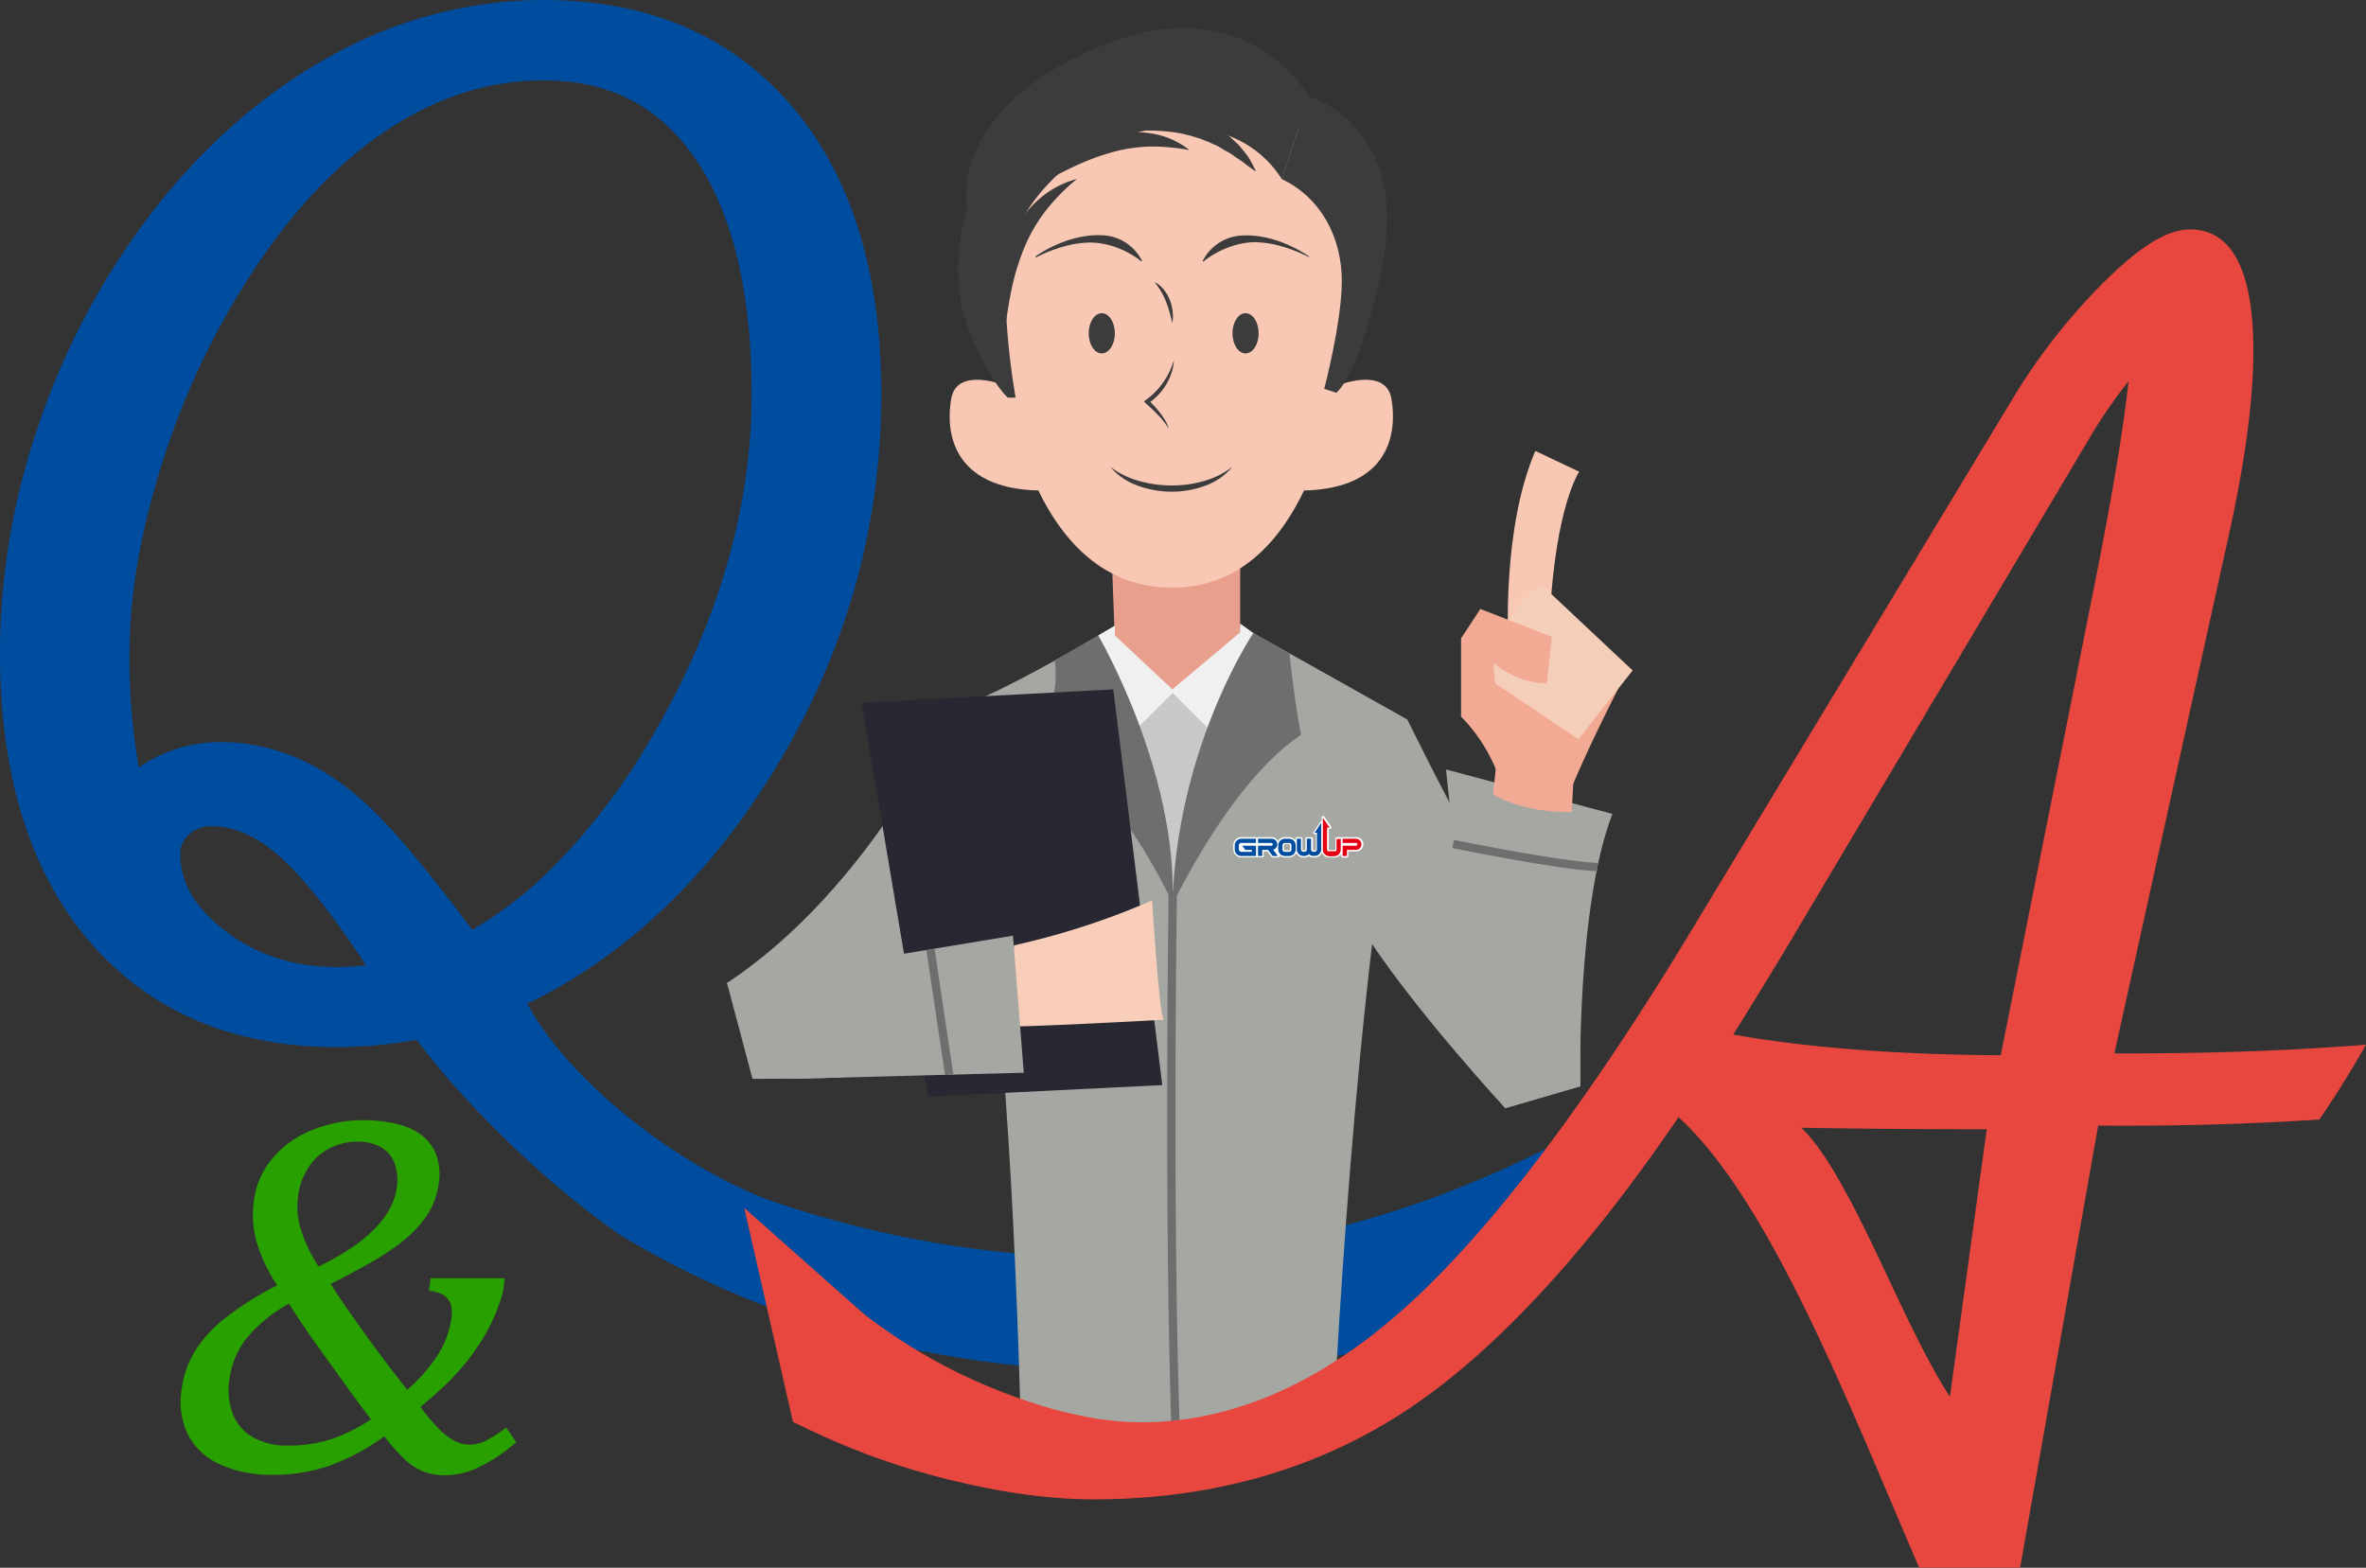 <svg id="a7de8c66-c665-458f-9eb1-2329561a80f7" data-name="レイヤー 1" xmlns="http://www.w3.org/2000/svg" width="662.35" height="438.93" viewBox="0 0 662.35 438.93"><rect x="0" y="0" width="662.35" height="438.93" fill="#333333" stroke="none"/><defs><style>.f34fddc7-823f-4f07-983e-03fe3f5196e3,.f596fbaa-4738-48b6-b42a-8042c5b128e4{fill:#004da0;}.f9413491-7d28-466f-a8fa-1da025a8e09c{fill:#28a000;}.a83cd769-1e45-4351-93e5-a8f460604bcf,.e5aa53db-a3d0-4913-9d13-43b336b91687{fill:#a5a8a2;}.a166c1e5-353b-4fdf-9483-3af4b40d936e,.a1a40e5e-94f2-4922-809b-9c4feaa788c0,.a83cd769-1e45-4351-93e5-a8f460604bcf,.a9c39acf-d138-422d-9fad-faa90ec10707,.af6761e4-0ceb-4d03-a10b-74d99bf26f2e,.f34fddc7-823f-4f07-983e-03fe3f5196e3{fill-rule:evenodd;}.ba95d7b3-29f4-47d3-bdaf-490fd88e689e{fill:#e8a08d;}.b8dc61d7-2133-4b90-89b9-409bdebdcefd{fill:#f8c8b4;}.b488a0e9-97d3-4c6c-b930-c92eab9c361a{fill:#f3aa94;}.f384aea7-31d7-4a1c-af37-c00a4b839f6d{fill:#f5ceba;}.a062ba33-a4c0-46a4-aed3-547aea4e9fca{fill:#3c3c3c;}.a166c1e5-353b-4fdf-9483-3af4b40d936e{fill:#f0f0f0;}.a1a40e5e-94f2-4922-809b-9c4feaa788c0{fill:#c8c8c8;}.a9c39acf-d138-422d-9fad-faa90ec10707{fill:#6e6e6e;}.fd6ab349-260f-4c3b-927f-0194258edf1b{fill:#282832;}.b9b93af9-1ce1-4cc0-8292-af385fac864b{fill:#fff;}.af6761e4-0ceb-4d03-a10b-74d99bf26f2e{fill:#e50012;}.e5b9a2d2-7488-452a-a0f1-6152c1ec28f9{fill:none;stroke:#6e6e6e;stroke-miterlimit:10;stroke-width:2.33px;}.a780cbb8-fbcd-4daf-a960-85d85e5c1dca{fill:#f8ceba;}.a7e1461b-eddd-4a84-8aa1-0f03d44a4cb3{fill:#e8473f;}</style></defs><path class="f596fbaa-4738-48b6-b42a-8042c5b128e4" d="M452.36,327.4c-51.18,27.22-127.1,48.78-219.54,18.39-26.08-8.58-58.81-33.29-71.08-56.17,26.9-13,49.78-34.4,68.1-63.71,20.57-32.86,31-68.84,31-106.94,0-34-8.4-61.15-25-80.58C219,18.63,195.54,8.62,166.22,8.62A122.31,122.31,0,0,0,107.5,23.9c-18.54,10-35.33,24.51-49.92,43a205.8,205.8,0,0,0-32,58.84,197.66,197.66,0,0,0-11.46,65.53c0,34.29,8.41,61.49,25,80.85,16.87,19.69,40.29,29.68,69.62,29.68a128.67,128.67,0,0,0,22-2.07c19.38,25.53,44.53,46.12,56.73,54.45,69.63,42.64,153.59,45.34,221.75,30ZM77,269.09c-8.34-6.44-12.39-13.38-12.39-21.22a7,7,0,0,1,2.35-5.54,8.78,8.78,0,0,1,6.3-2.4c6.76,0,13.36,3.07,20.16,9.38,6.32,5.86,14.09,15.78,23.18,29.57C100.59,280.67,87.65,277.37,77,269.09Zm69.34-.1c-13.11-17.61-23.14-29.44-30.58-36.09-12.29-11-25.75-16.52-40-16.52A40,40,0,0,0,53,223.49a172.36,172.36,0,0,1-2.6-32.2c0-15.82,3-33.29,8.78-51.94A216.24,216.24,0,0,1,83.07,87.47C94.61,69.1,107.76,54.9,122.16,45.26c14-9.39,28.86-14.15,44.06-14.15,18.38,0,32.24,7.1,42.39,21.71,10.58,15.25,15.94,37.5,15.94,66.15,0,31-8.84,62.33-26.29,93.15A181.07,181.07,0,0,1,171,249.27,111.17,111.17,0,0,1,146.29,269Z" transform="translate(-14.13 -8.62)"/><path class="f9413491-7d28-466f-a8fa-1da025a8e09c" d="M121.72,410.75a61.88,61.88,0,0,1-15.52,8.3,48.43,48.43,0,0,1-15.73,2.48,34.36,34.36,0,0,1-14.94-3,18.39,18.39,0,0,1-8.84-8.36A21.28,21.28,0,0,1,65,397.47a27.2,27.2,0,0,1,3.69-10.55,36.59,36.59,0,0,1,8.41-9.21,89,89,0,0,1,14.63-9.22,45,45,0,0,1-5.84-12.42,28.61,28.61,0,0,1-.67-11.41A22.93,22.93,0,0,1,90.34,333a27.77,27.77,0,0,1,11-7.92,37.92,37.92,0,0,1,14.69-2.83,39.52,39.52,0,0,1,9,1,18.66,18.66,0,0,1,7,3.1,12.39,12.39,0,0,1,4.21,5.55,16.45,16.45,0,0,1,.67,8.32,21.3,21.3,0,0,1-1.14,4.51,20.25,20.25,0,0,1-2.1,4.12,29.66,29.66,0,0,1-3.22,4,39.94,39.94,0,0,1-5.13,4.47,72.23,72.23,0,0,1-8,5.12c-3.21,1.79-6.75,3.69-10.61,5.67q3,4.77,9.07,13.24t12.35,16.36a45.2,45.2,0,0,0,8.6-9.8,25.78,25.78,0,0,0,3.77-10.1q.51-3.69-1-5.54c-1-1.23-2.76-2-5.29-2.28l.48-3.49,20.74,0L155,370a27.05,27.05,0,0,1-1.31,4.19c-.48,1.38-1,2.75-1.66,4.12s-1.32,2.66-2.09,4-1.6,2.63-2.5,3.91a47.53,47.53,0,0,1-3,4.05c-1.1,1.33-2.28,2.65-3.54,4s-2.73,2.75-4.28,4.12-3.1,2.75-4.79,4.12a53.31,53.31,0,0,0,5.34,6.33,17.55,17.55,0,0,0,4.28,3.24,9.31,9.31,0,0,0,4.19,1,9.87,9.87,0,0,0,4.32-1,36.7,36.7,0,0,0,5.87-3.76l2.79,4.06a44.17,44.17,0,0,1-10.09,6.85,22.07,22.07,0,0,1-9.47,2.44,17.73,17.73,0,0,1-6.09-.93,16.34,16.34,0,0,1-5-3.06A51.4,51.4,0,0,1,121.72,410.75ZM95,373.61a41.39,41.39,0,0,0-11.73,9.55,23.11,23.11,0,0,0-4.86,11.41,18.74,18.74,0,0,0,1,10.2,12.91,12.91,0,0,0,5.87,6.44,19.56,19.56,0,0,0,9.38,2.14,39.2,39.2,0,0,0,11.65-1.62A47.27,47.27,0,0,0,118,406q-2-2.57-5.65-7.54l-10.05-14q-2.49-3.56-4.42-6.4Zm8.28-10.38q10-4.82,15.52-10.36t6.37-11.59a13.79,13.79,0,0,0-.59-7,8.57,8.57,0,0,0-3.85-4.48,12.78,12.78,0,0,0-6.41-1.54,17,17,0,0,0-7.85,1.81,15.6,15.6,0,0,0-5.89,5.25,18.89,18.89,0,0,0-3,8.14,22.15,22.15,0,0,0,.62,8.89A43.43,43.43,0,0,0,103.3,363.23Z" transform="translate(-14.13 -8.62)"/><path class="a83cd769-1e45-4351-93e5-a8f460604bcf" d="M299.82,404.58c28.09,5.87,53.09,9.14,87.49,5.11,0,0,5.85-130.52,20.8-199.62l-46.79-26.26H326.24S293,204,280.42,207.24C280.42,207.24,295.34,243.7,299.82,404.58Z" transform="translate(-14.13 -8.62)"/><polygon class="ba95d7b3-29f4-47d3-bdaf-490fd88e689e" points="311.33 158.71 312.1 179.5 328.2 193.01 347.18 179.5 347.18 159.12 311.33 158.71"/><path class="b8dc61d7-2133-4b90-89b9-409bdebdcefd" d="M391.67,84.32c0,13.64-4.08,88.82-49.34,88.82-44.63,0-49.89-70.1-50.05-88.82-.16-19.55,0-48.6,50.05-48.6C391.67,35.72,391.67,64,391.67,84.32Z" transform="translate(-14.13 -8.62)"/><path class="b8dc61d7-2133-4b90-89b9-409bdebdcefd" d="M295.58,116.58s-13.54-5.51-15.16,3.66.15,25.09,24.4,25.71v-15.5Z" transform="translate(-14.13 -8.62)"/><path class="b8dc61d7-2133-4b90-89b9-409bdebdcefd" d="M388.49,116.58s13.54-5.51,15.16,3.66-.15,25.09-24.4,25.71v-15.5Z" transform="translate(-14.13 -8.62)"/><path class="b8dc61d7-2133-4b90-89b9-409bdebdcefd" d="M436.35,187.64s-1.7-31.23,7.59-52.77l12.28,5.82S449.71,150,448,181Z" transform="translate(-14.13 -8.62)"/><path class="e5aa53db-a3d0-4913-9d13-43b336b91687" d="M408.11,210.07s35.72,73.22,48.4,80.8v21.88l-21,6.13S411.58,293,397.75,272.2C397.75,272.2,396.64,227.58,408.11,210.07Z" transform="translate(-14.13 -8.62)"/><path class="e5aa53db-a3d0-4913-9d13-43b336b91687" d="M456.51,312.75s-1.06-50.16,9-76.25l-46.57-12.45s8.57,88.22,16.59,94.83" transform="translate(-14.13 -8.62)"/><path class="b488a0e9-97d3-4c6c-b930-c92eab9c361a" d="M432.8,223.81a45.93,45.93,0,0,0-9.65-14.56s1.54-18.19,0-22l10.91-5.37,34.06,17.63s-8.29,16-13.66,28.77Z" transform="translate(-14.13 -8.62)"/><path class="f384aea7-31d7-4a1c-af37-c00a4b839f6d" d="M445.63,172.33l25.55,24L456,215.57l-23.73-15.92S430,183.93,445.63,172.33Z" transform="translate(-14.13 -8.62)"/><path class="b488a0e9-97d3-4c6c-b930-c92eab9c361a" d="M423.15,209.25l10-4.92-1-10.17s6.53,5.85,15,5.75l1.4-13-20-7.79-5.4,8.21Z" transform="translate(-14.13 -8.62)"/><path class="b488a0e9-97d3-4c6c-b930-c92eab9c361a" d="M433,222.37l-.87,8.72c5.94,3.26,13.21,4.94,22,4.89l.54-10.28Z" transform="translate(-14.13 -8.62)"/><path class="e5aa53db-a3d0-4913-9d13-43b336b91687" d="M280.42,207.24S258.27,257,217.65,283.83l17.75,26.84,14.24-.37s33.2-20.89,43.21-36.3C292.85,274,289.66,234.55,280.42,207.24Z" transform="translate(-14.13 -8.62)"/><ellipse class="a062ba33-a4c0-46a4-aed3-547aea4e9fca" cx="308.44" cy="93.32" rx="3.66" ry="5.63"/><ellipse class="a062ba33-a4c0-46a4-aed3-547aea4e9fca" cx="348.69" cy="93.32" rx="3.66" ry="5.63"/><path class="a062ba33-a4c0-46a4-aed3-547aea4e9fca" d="M304,80.41a36.81,36.81,0,0,1,7.26-3.85,30,30,0,0,1,8.12-2,23.54,23.54,0,0,1,4.28,0,12.82,12.82,0,0,1,4.18,1.19,13,13,0,0,1,6,5.91l-.19.15A24.65,24.65,0,0,0,326.93,78a22.16,22.16,0,0,0-7.46-1.48,28.74,28.74,0,0,0-7.82,1.19,40.62,40.62,0,0,0-7.52,3Z" transform="translate(-14.13 -8.62)"/><path class="a062ba33-a4c0-46a4-aed3-547aea4e9fca" d="M380.53,80.61a40.8,40.8,0,0,0-7.51-3,28.87,28.87,0,0,0-7.83-1.19A22.16,22.16,0,0,0,357.73,78,24.65,24.65,0,0,0,351,81.87l-.19-.15a13,13,0,0,1,6-5.91A12.82,12.82,0,0,1,361,74.62a23.54,23.54,0,0,1,4.28,0,30,30,0,0,1,8.12,2,36.81,36.81,0,0,1,7.26,3.85Z" transform="translate(-14.13 -8.62)"/><path class="a062ba33-a4c0-46a4-aed3-547aea4e9fca" d="M337.31,87.6a7.06,7.06,0,0,1,2.58,2.06,11.44,11.44,0,0,1,1.7,2.88,13.34,13.34,0,0,1,.81,3.22,15.2,15.2,0,0,1,.09,1.65,14.92,14.92,0,0,1-.16,1.64c-.17-.53-.28-1.06-.41-1.58s-.26-1-.42-1.53a29.54,29.54,0,0,0-1-3A19.06,19.06,0,0,0,337.31,87.6Z" transform="translate(-14.13 -8.62)"/><path class="a062ba33-a4c0-46a4-aed3-547aea4e9fca" d="M324.92,139.31a23.84,23.84,0,0,0,8.18,4,33.42,33.42,0,0,0,8.95,1.22,31.86,31.86,0,0,0,8.95-1.19,23.56,23.56,0,0,0,8.16-4.05,17.77,17.77,0,0,1-7.73,5.35,26.55,26.55,0,0,1-9.38,1.64,27.52,27.52,0,0,1-9.38-1.68A18,18,0,0,1,324.92,139.31Z" transform="translate(-14.13 -8.62)"/><path class="a062ba33-a4c0-46a4-aed3-547aea4e9fca" d="M380.59,35.72S362.83,3,318.93,22.92C279,41.08,284.82,67.1,284.82,67.1s-6.06,18,.86,34.84c5.68,13.78,10.58,18,10.58,18h2.18a213,213,0,0,1-2.84-27.24c-.2-8.42,0-21.44,14.5-35.09,16.45-15.51,49.06-20.52,62.88,1.17Z" transform="translate(-14.13 -8.62)"/><path class="a062ba33-a4c0-46a4-aed3-547aea4e9fca" d="M380.59,35.72S409.06,43.45,401,83.43c-6.12,30.5-12.77,35.14-12.77,35.14l-3.4-1.07s4.83-18.23,4.93-29.9c.1-12.47-5.88-23.7-16.82-28.84Z" transform="translate(-14.13 -8.62)"/><path class="a062ba33-a4c0-46a4-aed3-547aea4e9fca" d="M340.38,35.15a29.24,29.24,0,0,1,8.95.28A31.73,31.73,0,0,1,358,38.22a24.19,24.19,0,0,1,7.29,5.49,18.38,18.38,0,0,1,4.22,7.95A30.2,30.2,0,0,0,364,45a27.67,27.67,0,0,0-3.36-2.57,30.52,30.52,0,0,0-3.68-2.12,48.9,48.9,0,0,0-8-3.1A86.26,86.26,0,0,0,340.38,35.15Z" transform="translate(-14.13 -8.62)"/><path class="a062ba33-a4c0-46a4-aed3-547aea4e9fca" d="M330,45.4a20.71,20.71,0,0,1,9.79-3.72,24.11,24.11,0,0,1,10.68,1,16.49,16.49,0,0,1,2.53,1,17.68,17.68,0,0,1,2.42,1.22c.76.49,1.53,1,2.27,1.46s1.37,1.15,2,1.74l1,.9a11.75,11.75,0,0,1,.88,1c.57.68,1.12,1.37,1.65,2.06a16,16,0,0,1,1.36,2.25c.41.77.81,1.54,1.15,2.33-1.51-.94-2.78-2-4.14-3-.69-.45-1.37-.9-2-1.36-.34-.22-.64-.48-1-.68L357.51,51c-.7-.39-1.36-.81-2-1.2s-1.42-.67-2.12-1a16.65,16.65,0,0,0-2.14-.89,14.15,14.15,0,0,0-2.18-.78,37.65,37.65,0,0,0-9.15-1.78A59.7,59.7,0,0,0,330,45.4Z" transform="translate(-14.13 -8.62)"/><path class="a062ba33-a4c0-46a4-aed3-547aea4e9fca" d="M306.13,59.67a29.53,29.53,0,0,1,8.07-8.15,33.4,33.4,0,0,1,10.57-4.92A27.67,27.67,0,0,1,336.54,46a22.56,22.56,0,0,1,10.57,4.65,55.78,55.78,0,0,0-10.86-1A43.48,43.48,0,0,0,326,51.1,63.86,63.86,0,0,0,316,54.7C312.73,56.17,309.49,57.84,306.13,59.67Z" transform="translate(-14.13 -8.62)"/><path class="a062ba33-a4c0-46a4-aed3-547aea4e9fca" d="M342.75,109.45a12.57,12.57,0,0,1-.65,3.53,16.22,16.22,0,0,1-3.71,6.2,17,17,0,0,1-2.79,2.35l0-.88c.63.56,1.2,1.17,1.77,1.77s1.09,1.26,1.61,1.91a18.49,18.49,0,0,1,1.39,2.09,7.61,7.61,0,0,1,.9,2.33,10,10,0,0,0-1.31-2.06c-.5-.63-1-1.25-1.6-1.83-1.11-1.18-2.3-2.3-3.51-3.37l-.51-.46.57-.43a19.75,19.75,0,0,0,2.61-2.22,18.67,18.67,0,0,0,2.2-2.64A20.82,20.82,0,0,0,342.75,109.45Z" transform="translate(-14.13 -8.62)"/><path class="a062ba33-a4c0-46a4-aed3-547aea4e9fca" d="M295.41,101.94A34.5,34.5,0,0,1,293.77,89a38.41,38.41,0,0,1,2.89-12.9,31.4,31.4,0,0,1,7.55-11,26.39,26.39,0,0,1,11.42-6.38,56.84,56.84,0,0,0-8.72,8.85,45.49,45.49,0,0,0-6,10.33,65.79,65.79,0,0,0-3.56,11.57A123.1,123.1,0,0,0,295.41,101.94Z" transform="translate(-14.13 -8.62)"/><polygon class="a166c1e5-353b-4fdf-9483-3af4b40d936e" points="312.1 175.19 312.1 177.91 328.2 193.01 347.18 177.05 347.18 174.57 350.87 177.26 338.12 205.14 328.32 194.97 319.14 205.04 307.44 177.91 312.1 175.19"/><polygon class="a1a40e5e-94f2-4922-809b-9c4feaa788c0" points="318.55 203.67 328.32 193.99 338.53 204.23 328.54 251.09 318.55 203.67"/><path class="a9c39acf-d138-422d-9fad-faa90ec10707" d="M365,185.88S349.32,209,344,243.66a149,149,0,0,0-1.64,17.85c0,1.1,15.3-33.2,36-47.17,0,0-1.74-8.31-3.23-22.74Z" transform="translate(-14.13 -8.62)"/><path class="a9c39acf-d138-422d-9fad-faa90ec10707" d="M321.57,186.53s22.21,37.88,20.82,75c0,0-16.5-36.94-37.86-44.35,0,0,6.52-12.71,4.87-23.61Z" transform="translate(-14.13 -8.62)"/><polygon class="fd6ab349-260f-4c3b-927f-0194258edf1b" points="259.81 307.03 325.37 303.8 311.66 193.01 241.23 196.74 259.81 307.03"/><path class="b9b93af9-1ce1-4cc0-8292-af385fac864b" d="M393.84,243h-5.45a.41.41,0,0,0-.41.42v3a.25.25,0,0,1-.07.17h0v0h-.07l-.06,0h-1.59l0,0,0,0h0a.23.23,0,0,1-.06-.16v-5.74h.31a.41.41,0,0,0,.41-.42.43.43,0,0,0-.1-.27l-1.87-2.73a.4.4,0,0,0-.46-.17.42.42,0,0,0-.29.4v1.09a.43.43,0,0,0-.38.17l-1.89,2.78a.39.39,0,0,0,0,.43.42.42,0,0,0,.36.22h.31v4.24a.26.26,0,0,1-.26.26h-.31a.26.26,0,0,1-.25-.26v-3a.42.42,0,0,0-.42-.42H380a.41.41,0,0,0-.41.42v3a.26.26,0,0,1-.26.26H379a.26.26,0,0,1-.25-.26v-3a.42.42,0,0,0-.42-.42H377.2a.41.41,0,0,0-.41.42v.5A2.28,2.28,0,0,0,375,243h-1.19a2.24,2.24,0,0,0-1.91,1.08,2,2,0,0,0-1.76-1.08h-8.5a2.26,2.26,0,0,0-2.25,2.26v1.16a2.26,2.26,0,0,0,2.25,2.26h5.86a.42.42,0,0,0,.42-.42V247h1l1.18,1.54a.4.4,0,0,0,.33.17h1.48a.41.41,0,0,0,.41-.42.46.46,0,0,0-.05-.2,2.27,2.27,0,0,0,1.54.62H375a2.26,2.26,0,0,0,2-1.29,2.26,2.26,0,0,0,2,1.29h.31a2.26,2.26,0,0,0,1.26-.39,2.23,2.23,0,0,0,1.25.39h.31a2.26,2.26,0,0,0,2.07-1.35,2.26,2.26,0,0,0,2.06,1.35h1.42a2.28,2.28,0,0,0,1.9-1v.61a.41.41,0,0,0,.41.42h1.17a.42.42,0,0,0,.42-.42V247h2.22a2,2,0,0,0,0-4Zm-20.3,2.26a.25.25,0,0,1,.25-.25H375a.25.25,0,0,1,.25.25v1.16a.26.26,0,0,1-.25.26h-1.19a.26.26,0,0,1-.25-.26Z" transform="translate(-14.13 -8.62)"/><path class="f34fddc7-823f-4f07-983e-03fe3f5196e3" d="M375,243.45h-1.19a1.85,1.85,0,0,0-1.84,1.84v1.16a1.85,1.85,0,0,0,1.84,1.84H375a1.85,1.85,0,0,0,1.84-1.84v-1.16A1.85,1.85,0,0,0,375,243.45Zm.66,3a.67.67,0,0,1-.66.67h-1.19a.67.67,0,0,1-.66-.67v-1.16a.67.67,0,0,1,.66-.67H375a.67.67,0,0,1,.66.67Z" transform="translate(-14.13 -8.62)"/><path class="f34fddc7-823f-4f07-983e-03fe3f5196e3" d="M362.74,246.57l-.86-1.17h3.86v2.89h-4.12a1.85,1.85,0,0,1-1.84-1.84v-1.16a1.85,1.85,0,0,1,1.84-1.84h4.1v1.17h-4.1a.68.68,0,0,0-.67.67v1.16a.68.68,0,0,0,.67.67h2.95v-.55Z" transform="translate(-14.13 -8.62)"/><path class="f34fddc7-823f-4f07-983e-03fe3f5196e3" d="M370.54,246.52l1.35,1.77h-1.48l-1.3-1.71h-1.63v1.71h-1.17v-2.88h3.74a.39.39,0,0,0,.38-.39.4.4,0,0,0-.39-.4h-3.73v-1.17h3.81a1.56,1.56,0,0,1,.42,3.07Z" transform="translate(-14.13 -8.62)"/><path class="f34fddc7-823f-4f07-983e-03fe3f5196e3" d="M382.84,241.79h-.72L384,239v7.43a1.85,1.85,0,0,1-1.85,1.84h-.31a1.85,1.85,0,0,1-1.25-.49,1.88,1.88,0,0,1-1.26.49H379a1.85,1.85,0,0,1-1.84-1.84v-3h1.17v3a.68.68,0,0,0,.67.67h.31a.67.67,0,0,0,.67-.67v-3h1.17v3a.68.68,0,0,0,.67.67h.31a.67.67,0,0,0,.67-.67v-4.66Z" transform="translate(-14.13 -8.62)"/><path class="af6761e4-0ceb-4d03-a10b-74d99bf26f2e" d="M385.63,240.29v6.16a.67.67,0,0,0,.16.43h0v0h0l.09.06h2.2v0h.06a.66.66,0,0,0,.15-.43v-3h1.17v3a1.85,1.85,0,0,1-1.84,1.84H386.3a1.85,1.85,0,0,1-1.84-1.84v-8.93l1.89,2.77Zm5.57,6.29v1.71H390v-2.88h3.73a.39.39,0,0,0,.39-.39.4.4,0,0,0-.39-.4H390v-1.17h3.81a1.57,1.57,0,0,1,0,3.13H391.2Z" transform="translate(-14.13 -8.62)"/><path class="e5b9a2d2-7488-452a-a0f1-6152c1ec28f9" d="M420.93,244.91s29.22,6,40.38,6.48" transform="translate(-14.13 -8.62)"/><path class="a780cbb8-fbcd-4daf-a960-85d85e5c1dca" d="M298,273.29a209.22,209.22,0,0,0,38.68-12.59s1.93,32.1,3.26,33.43c0,0-44,2.42-44.68,1.76Z" transform="translate(-14.13 -8.62)"/><polygon class="e5aa53db-a3d0-4913-9d13-43b336b91687" points="203.52 275.21 210.66 302.06 223.61 302 286.6 300.34 283.57 261.97 203.52 275.21"/><path class="e5b9a2d2-7488-452a-a0f1-6152c1ec28f9" d="M274.62,274.44s3.84,26,5.23,35.06" transform="translate(-14.13 -8.62)"/><path class="e5b9a2d2-7488-452a-a0f1-6152c1ec28f9" d="M342.45,257.93s-1.37,89.26.84,152.92" transform="translate(-14.13 -8.62)"/><path class="a7e1461b-eddd-4a84-8aa1-0f03d44a4cb3" d="M676.48,301.11c-18.75,1.49-42.16,2.55-70.44,2.43l32.21-145.88c5.33-24.28,7.5-43.93,6.45-58.4-1.28-17.52-7.15-26.4-17.43-26.4-6.52,0-14.16,4.74-24.78,15.36a171.86,171.86,0,0,0-25.42,32.85l-88.56,146.6c-30.09,50-57.6,86.24-81.76,107.7-23.5,20.87-48.09,31.46-73.1,31.46-11.29,0-24.26-2.81-38.56-8.33a152.44,152.44,0,0,1-39.17-22.05L222.47,346.8l13.65,59.92,4.89,2.35a202.8,202.8,0,0,0,39.76,14.05c14.37,3.51,27.68,5.29,39.58,5.29,33.77,0,63.8-8.78,89.25-26.1,23.92-16.28,48.94-43.48,74.42-80.9,25.3,22.95,47.44,79.73,65.85,122.57l1.53,3.56h28.25L601.5,323.76c23.63.2,44.44-.55,61.91-1.7C667.28,316.45,671.68,309.54,676.48,301.11ZM560,399.67c-13.68-20.93-27.6-61.77-41.58-75.31,13.39.26,30.75.41,51.89.43ZM599.46,177.5,574.23,304.07c-29.31-.19-54.44-2.14-74.9-5.81,3.51-5.53,8.32-13.36,14.53-23.64l84.45-142.06A144.05,144.05,0,0,1,610,115.36C608.85,126.26,606,145.08,599.46,177.5Z" transform="translate(-14.13 -8.62)"/></svg>